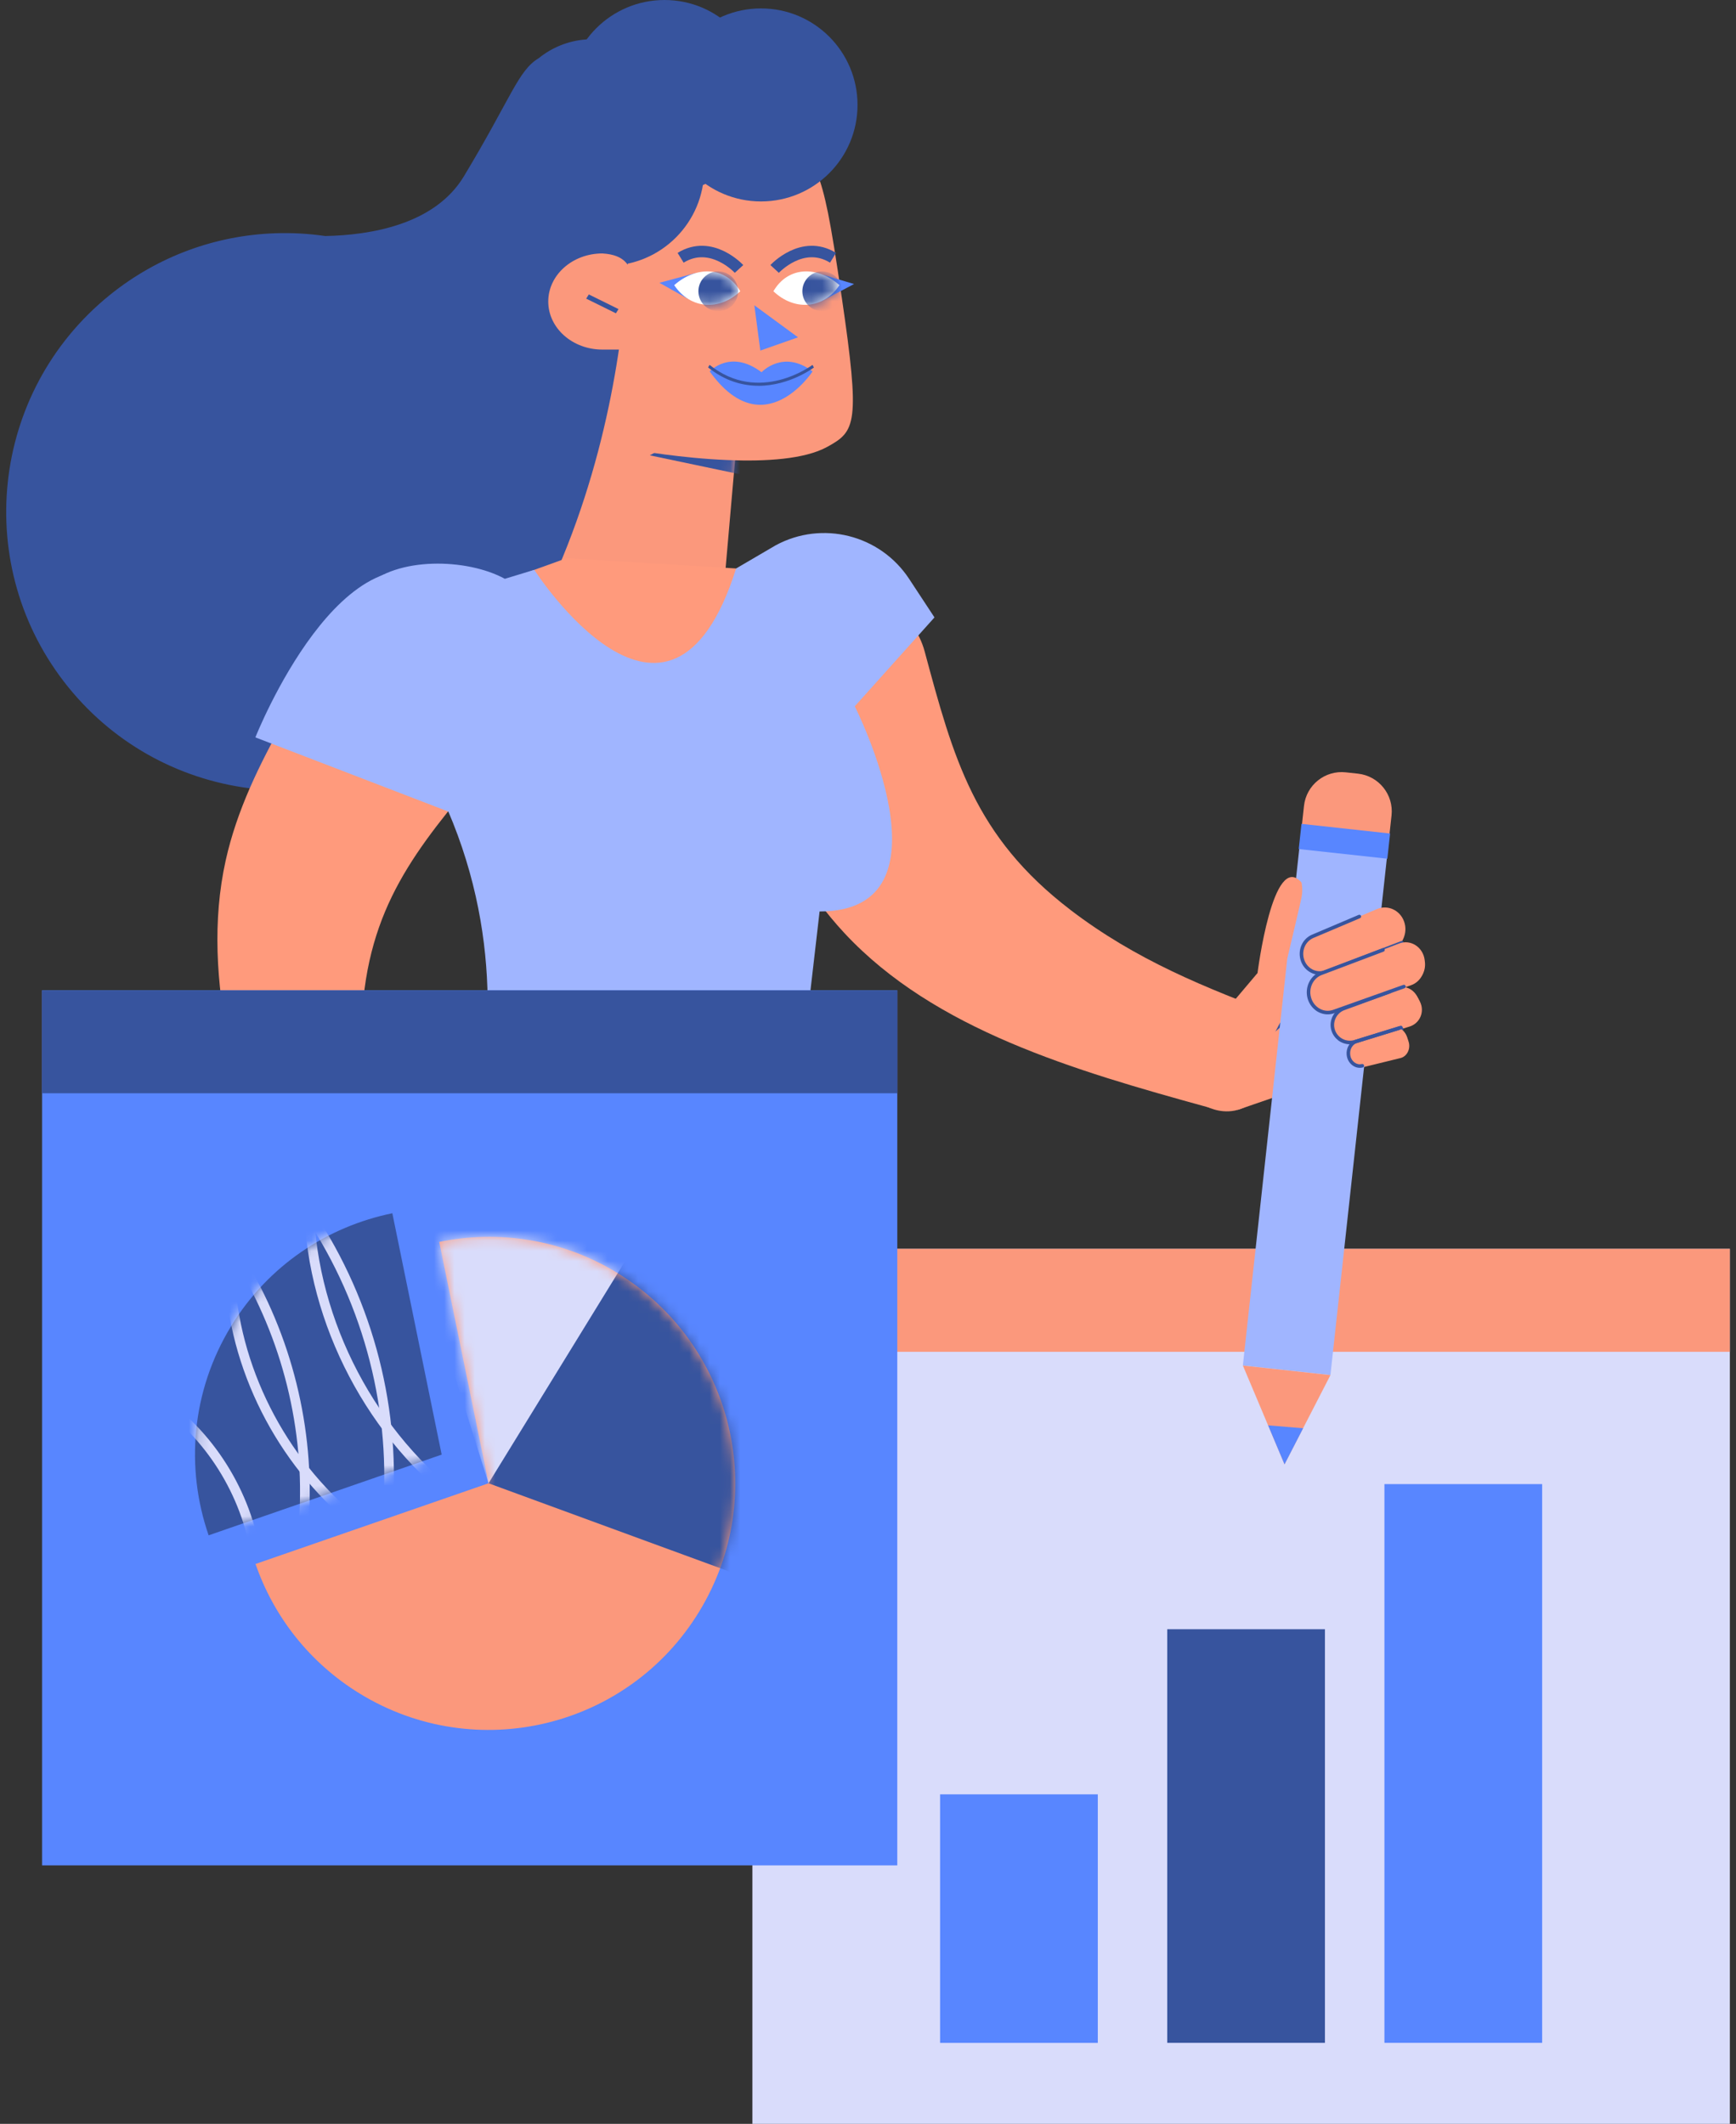 <svg width="170" height="208" viewBox="0 0 170 208" fill="none" xmlns="http://www.w3.org/2000/svg">
<rect x="0" y="0" width="170" height="208" fill="#333333" stroke="none"/>
<g clip-path="url(#clip0_1442_33483)">
<path d="M169.399 122.304H73.678V208H169.399V122.304Z" fill="#D9DCFB"/>
<path d="M169.399 122.304H73.678V132.385H169.399V122.304Z" fill="#FB987C"/>
<path d="M151.285 182.56H138.115V184.498H151.285V182.56Z" fill="#D9DCFB"/>
<path d="M107.503 175.728H92.059V200.07H107.503V175.728Z" fill="#5886FF"/>
<path d="M129.747 159.557H114.303V200.066H129.747V159.557Z" fill="#37549E"/>
<path d="M151.017 145.345H135.572V200.066H151.017V145.345Z" fill="#5886FF"/>
<path d="M52.643 62.55L60.505 26.946L73.431 28.46L70.369 63.502L52.643 62.55Z" fill="#FB987C"/>
<mask id="mask0_1442_33483" style="mask-type:luminance" maskUnits="userSpaceOnUse" x="52" y="26" width="22" height="38">
<path d="M52.643 62.55L60.505 26.946L73.431 28.46L70.369 63.502L52.643 62.55Z" fill="white"/>
</mask>
<g mask="url(#mask0_1442_33483)">
<path d="M77.856 47.581L63.637 44.594L67.478 42.447L77.23 42.2L77.856 47.581Z" fill="#37549E"/>
</g>
<path d="M79.993 16.85C80.817 19.106 81.27 21.201 82.432 29.131C84.254 41.555 83.793 42.237 80.997 43.77C78.775 44.988 74.937 45.205 71.32 45.059C66.677 44.876 62.401 44.1 62.401 44.1L60.051 16.801C60.051 16.801 78.156 11.828 79.993 16.85Z" fill="#FB987C"/>
<path d="M72.37 26.339C72.37 26.339 69.66 23.39 66.65 25.245" stroke="#37549E" stroke-width="1.124" stroke-miterlimit="10"/>
<path d="M75.857 26.339C75.857 26.339 78.567 23.39 81.576 25.245" stroke="#37549E" stroke-width="1.124" stroke-miterlimit="10"/>
<path d="M73.871 29.899L74.456 34.333L78.147 33.036L73.871 29.899Z" fill="#5886FF"/>
<path d="M61.785 4.741C58.937 3.302 55.392 3.564 52.753 5.7C50.726 6.915 50.085 9.542 45.423 17.273C42.578 21.992 36.304 23.026 31.852 23.116C30.214 22.876 28.558 22.786 26.901 22.846C21.201 23.052 15.516 25.039 10.737 28.903C-0.982 38.384 -2.799 55.572 6.682 67.291C16.164 79.01 33.351 80.828 45.071 71.346C50.152 67.234 53.368 61.677 54.612 55.744C60.02 43.185 61.276 30.949 61.531 24.491C61.531 24.491 56.239 23.903 58.375 19.428C58.375 19.428 60.163 17.221 61.909 19.593C62.381 19.342 62.839 19.05 63.27 18.701C64.341 17.835 65.14 16.756 65.661 15.576C65.661 15.576 67.19 15.208 68.891 14.477C68.891 14.477 70.394 11.494 67.197 10.246C67.197 10.246 65.878 9.624 68.007 9.452C70.135 9.279 71.069 12.84 70.282 13.807C71.878 12.937 73.302 11.745 73.437 10.239C73.437 10.239 70.09 -1.027 61.789 4.733L61.785 4.741Z" fill="#37549E"/>
<path d="M59.507 26.028C64.727 26.028 68.958 21.796 68.958 16.576C68.958 11.356 64.727 7.125 59.507 7.125C54.286 7.125 50.055 11.356 50.055 16.576C50.055 21.796 54.286 26.028 59.507 26.028Z" fill="#37549E"/>
<path d="M65.071 18.904C70.291 18.904 74.523 14.672 74.523 9.452C74.523 4.232 70.291 0 65.071 0C59.851 0 55.619 4.232 55.619 9.452C55.619 14.672 59.851 18.904 65.071 18.904Z" fill="#37549E"/>
<path d="M74.522 19.728C79.742 19.728 83.974 15.496 83.974 10.276C83.974 5.056 79.742 0.824 74.522 0.824C69.302 0.824 65.07 5.056 65.07 10.276C65.07 15.496 69.302 19.728 74.522 19.728Z" fill="#37549E"/>
<path d="M79.572 36.376C79.572 36.376 74.775 43.729 69.498 36.376C69.498 36.376 71.522 34.15 74.576 36.454C74.576 36.454 76.694 34.179 79.572 36.376Z" fill="#5886FF"/>
<path d="M74.272 37.785C77.319 37.785 79.672 36.016 79.706 35.99L79.564 35.735C79.511 35.776 74.358 39.64 69.486 35.735L69.34 35.986C71.023 37.331 72.735 37.781 74.272 37.781V37.785Z" fill="#37549E"/>
<path d="M63.027 34.236H58.987C56.06 34.236 53.688 32.129 53.688 29.529C53.688 26.931 56.06 24.821 58.987 24.821C61.292 24.953 61.76 26.122 62.026 27.404L63.027 34.232V34.236Z" fill="#FB987C"/>
<path d="M60.314 30.683L57.402 29.247L57.661 28.835L60.569 30.271L60.314 30.683Z" fill="#37549E"/>
<path d="M68.12 26.74C68.12 26.74 65.421 27.467 64.574 27.696L67.366 29.266L68.12 26.744V26.74Z" fill="#5886FF"/>
<path d="M66.023 27.928C67.609 30.297 70.446 30.465 72.492 28.524C71.034 26.032 68.145 26.047 66.023 27.928Z" fill="white"/>
<mask id="mask1_1442_33483" style="mask-type:luminance" maskUnits="userSpaceOnUse" x="66" y="26" width="7" height="4">
<path d="M66.025 27.928C67.611 30.297 70.448 30.465 72.494 28.524C71.036 26.032 68.147 26.047 66.025 27.928Z" fill="white"/>
</mask>
<g mask="url(#mask1_1442_33483)">
<path d="M70.336 30.469C71.41 30.469 72.281 29.599 72.281 28.524C72.281 27.45 71.41 26.579 70.336 26.579C69.261 26.579 68.391 27.45 68.391 28.524C68.391 29.599 69.261 30.469 70.336 30.469Z" fill="#37549E"/>
</g>
<path d="M80.389 29.529C80.389 29.529 82.858 28.224 83.634 27.816L80.565 26.901L80.389 29.529Z" fill="#5886FF"/>
<path d="M82.205 27.928C80.62 30.297 77.783 30.465 75.736 28.524C77.194 26.032 80.084 26.047 82.205 27.928Z" fill="white"/>
<mask id="mask2_1442_33483" style="mask-type:luminance" maskUnits="userSpaceOnUse" x="75" y="26" width="8" height="4">
<path d="M82.209 27.928C80.624 30.297 77.787 30.465 75.74 28.524C77.198 26.032 80.088 26.047 82.209 27.928Z" fill="white"/>
</mask>
<g mask="url(#mask2_1442_33483)">
<path d="M80.517 30.469C81.592 30.469 82.462 29.598 82.462 28.524C82.462 27.45 81.592 26.579 80.517 26.579C79.443 26.579 78.572 27.45 78.572 28.524C78.572 29.598 79.443 30.469 80.517 30.469Z" fill="#37549E"/>
</g>
<path d="M72.088 55.673L82.957 60.44L70.005 72.823L43.249 67.782L39.82 60.316L55.493 54.665L72.088 55.673Z" fill="#FF9A7C"/>
<path d="M124.494 105.619C124.494 105.619 122.964 109.116 119.768 108.823C114.986 108.389 112.98 100.515 112.98 100.515L119.352 98.54L123.084 97.505L124.494 105.611V105.619Z" fill="#FF9A7C"/>
<path d="M120.765 98.109L127.084 90.628C128.141 89.283 130.367 89.001 131.848 89.496C132.702 89.781 134.846 91.25 134.846 91.25L120.762 98.105L120.765 98.109Z" fill="#FF9A7C"/>
<path d="M121.199 108.696L133.326 104.517L132.479 91.34L120.768 98.109L121.199 108.696Z" fill="#FF9A7C"/>
<path d="M128.478 91.835L134.763 89.17C135.809 88.728 137.001 89.267 137.409 90.369C137.829 91.505 137.255 92.775 136.154 93.15L129.704 95.346C128.756 95.669 127.74 95.114 127.448 94.117C127.178 93.191 127.624 92.202 128.478 91.842V91.835Z" fill="#FF9A7C"/>
<path d="M130.528 99.21L138.207 96.475C139.039 96.178 139.56 95.302 139.455 94.372L139.433 94.181C139.287 92.914 138.069 92.112 136.941 92.543L129.284 95.47C128.366 95.822 127.863 96.868 128.133 97.869C128.429 98.956 129.52 99.566 130.528 99.207V99.21Z" fill="#FF9A7C"/>
<path d="M130.602 100.916C130.403 100.084 130.846 99.237 131.636 98.918L136.677 96.906C137.494 96.579 138.424 96.921 138.836 97.7L139.042 98.09C139.544 99.042 139.061 100.219 138.03 100.537L132.783 102.164C131.831 102.46 130.831 101.886 130.602 100.919V100.916Z" fill="#FF9A7C"/>
<path d="M132.122 103.408C132.073 102.838 132.385 102.313 132.868 102.134L136.395 100.837C136.972 100.623 137.598 100.968 137.804 101.605L137.935 102.006C138.164 102.707 137.789 103.464 137.14 103.621L133.486 104.517C132.827 104.678 132.186 104.154 132.126 103.408H132.122Z" fill="#FF9A7C"/>
<path d="M127.973 95.197C127.643 94.938 127.4 94.582 127.276 94.158C126.98 93.143 127.463 92.071 128.408 91.674L132.965 89.74C133.055 89.702 133.156 89.743 133.194 89.834C133.231 89.923 133.19 90.025 133.1 90.062L128.543 91.996C127.763 92.326 127.362 93.214 127.61 94.061C127.741 94.511 128.037 94.874 128.438 95.084C128.816 95.279 129.244 95.313 129.645 95.178L137.136 92.303C137.226 92.269 137.328 92.314 137.361 92.404C137.395 92.494 137.35 92.596 137.26 92.629L129.765 95.504C129.266 95.672 128.741 95.635 128.281 95.391C128.172 95.335 128.071 95.268 127.973 95.197Z" fill="#37549E"/>
<path d="M131.105 102.006C130.768 101.744 130.535 101.38 130.43 100.957C130.213 100.05 130.704 99.102 131.57 98.757L136.086 97.104C136.176 97.07 136.277 97.119 136.31 97.209C136.344 97.299 136.295 97.4 136.205 97.434L131.693 99.083C130.992 99.364 130.591 100.136 130.768 100.874C130.869 101.294 131.131 101.643 131.506 101.86C131.881 102.074 132.315 102.122 132.728 101.995L137.21 100.605C137.304 100.575 137.401 100.627 137.427 100.721C137.457 100.814 137.405 100.912 137.311 100.938L132.829 102.328C132.323 102.486 131.791 102.426 131.33 102.164C131.247 102.119 131.172 102.066 131.097 102.01L131.105 102.006Z" fill="#37549E"/>
<path d="M123.099 102.205C123.099 102.205 123.065 102.171 123.054 102.152C123.009 102.066 123.039 101.961 123.125 101.916C124.594 101.118 128.038 97.535 128.072 97.498C128.14 97.43 128.245 97.419 128.32 97.494C128.391 97.561 128.391 97.67 128.323 97.741C128.181 97.891 124.804 101.399 123.29 102.224C123.226 102.257 123.151 102.25 123.099 102.209V102.205Z" fill="#37549E"/>
<path d="M104.813 89.103C111.222 94.001 117.945 96.718 125.699 99.611C124.23 101.834 123.649 104.735 122.18 106.953C121.749 107.605 121.262 108.302 120.498 108.572C119.77 108.831 118.976 108.632 118.253 108.43C105.222 104.836 91.512 100.852 82.705 91.396C79.014 87.435 76.39 82.702 74.059 77.897C71.979 73.606 70.109 68.595 72.283 64.15C75.817 56.928 88.428 55.939 90.546 63.791C93.364 74.25 95.41 81.903 104.813 89.099V89.103Z" fill="#FF9A7C"/>
<path d="M35.434 99.784C35.051 107.272 36.502 113.83 38.357 121.255C35.895 121.337 33.376 122.458 30.91 122.544C30.187 122.57 29.4 122.574 28.793 122.139C28.216 121.727 27.95 121.018 27.725 120.363C23.64 108.561 19.498 96.036 22.099 84.275C23.19 79.347 25.424 74.812 27.871 70.461C30.056 66.575 32.9 62.464 37.428 61.718C44.788 60.507 52.153 69.524 47.269 75.356C40.763 83.121 35.996 88.792 35.434 99.784Z" fill="#FF9A7C"/>
<path d="M80.259 89.268L77.76 110.885L43.52 118.732C43.52 118.732 58.178 89.594 32.959 63.172L35.785 57.475C38.836 54.515 45.709 54.65 49.438 56.685L52.32 55.808C52.32 55.808 65.546 76.409 72.085 55.673L75.964 53.402C80.51 50.943 86.184 52.371 89.025 56.688L91.51 60.466L83.704 69.172C83.704 69.172 93.879 89.264 80.259 89.264V89.268Z" fill="#A0B5FF"/>
<path d="M44.32 79.64L25.008 72.215C25.008 72.215 33.695 50.276 44.155 57.198C54.611 64.124 44.32 79.64 44.32 79.64Z" fill="#A0B5FF"/>
<path d="M130.747 85.16L131.942 85.291C133.98 85.513 135.811 84.042 136.033 82.005L136.268 79.859C136.49 77.822 135.019 75.99 132.982 75.768L131.786 75.637C129.749 75.415 127.917 76.886 127.695 78.923L127.461 81.069C127.238 83.106 128.71 84.938 130.747 85.16Z" fill="#FB987C"/>
<path d="M127.343 82.112L121.709 133.727L130.285 134.663L135.92 83.048L127.343 82.112Z" fill="#A0B5FF"/>
<path d="M130.286 134.668L125.788 143.408L121.711 133.731L130.286 134.668Z" fill="#FB987C"/>
<path d="M127.607 139.877L124.182 139.589L125.789 143.408L127.607 139.877Z" fill="#5886FF"/>
<path d="M127.18 83.15L135.857 84.097L136.127 81.631L127.45 80.684L127.18 83.15Z" fill="#5886FF"/>
<path d="M128.558 91.692L134.843 89.028C135.889 88.585 137.081 89.125 137.489 90.227C137.909 91.363 137.336 92.633 136.234 93.008L129.784 95.204C128.836 95.526 127.82 94.972 127.528 93.975C127.258 93.049 127.704 92.06 128.558 91.7V91.692Z" fill="#FF9A7C"/>
<path d="M130.522 100.773C130.323 99.941 130.766 99.094 131.556 98.776L136.597 96.763C137.414 96.437 138.343 96.778 138.756 97.558L138.962 97.947C139.464 98.899 138.981 100.076 137.95 100.395L132.703 102.021C131.751 102.317 130.751 101.744 130.522 100.777V100.773Z" fill="#FF9A7C"/>
<path d="M132.046 103.265C131.997 102.696 132.308 102.171 132.792 101.991L136.318 100.695C136.896 100.481 137.521 100.826 137.728 101.463L137.859 101.864C138.087 102.565 137.713 103.322 137.064 103.479L133.41 104.375C132.751 104.536 132.11 104.011 132.05 103.265H132.046Z" fill="#FF9A7C"/>
<path d="M128.057 95.054C127.727 94.795 127.484 94.439 127.36 94.016C127.064 93 127.547 91.928 128.492 91.531L133.049 89.597C133.139 89.56 133.24 89.601 133.278 89.691C133.315 89.781 133.274 89.882 133.184 89.92L128.627 91.853C127.847 92.183 127.446 93.072 127.694 93.918C127.825 94.368 128.121 94.732 128.522 94.942C128.9 95.136 129.328 95.17 129.729 95.035L137.22 92.161C137.31 92.127 137.412 92.172 137.445 92.262C137.479 92.352 137.434 92.453 137.344 92.487L129.849 95.361C129.35 95.53 128.825 95.493 128.364 95.249C128.256 95.193 128.155 95.125 128.057 95.054Z" fill="#37549E"/>
<path d="M131.025 101.864C130.687 101.601 130.455 101.238 130.35 100.814C130.133 99.907 130.624 98.959 131.489 98.614L136.005 96.962C136.095 96.928 136.197 96.977 136.23 97.067C136.264 97.156 136.215 97.258 136.125 97.291L131.613 98.941C130.912 99.222 130.511 99.994 130.687 100.732C130.789 101.152 131.051 101.5 131.426 101.718C131.801 101.931 132.235 101.98 132.647 101.852L137.13 100.462C137.224 100.432 137.321 100.485 137.347 100.578C137.377 100.672 137.325 100.769 137.231 100.796L132.749 102.186C132.243 102.343 131.711 102.283 131.25 102.021C131.167 101.976 131.092 101.924 131.017 101.867L131.025 101.864Z" fill="#37549E"/>
<path d="M132.414 104.315C132.103 104.071 131.904 103.696 131.87 103.28C131.818 102.632 132.17 102.036 132.732 101.826L136.96 100.526C137.054 100.496 137.147 100.548 137.177 100.642C137.207 100.736 137.155 100.833 137.061 100.859L132.845 102.156C132.44 102.306 132.178 102.756 132.219 103.251C132.245 103.584 132.391 103.865 132.661 104.064C132.875 104.217 133.122 104.266 133.366 104.206C133.459 104.184 133.553 104.24 133.576 104.334C133.598 104.427 133.542 104.521 133.448 104.543C133.103 104.626 132.751 104.558 132.455 104.345C132.44 104.334 132.429 104.326 132.414 104.315Z" fill="#37549E"/>
<path d="M130.61 99.064L138.289 96.328C139.121 96.032 139.642 95.155 139.537 94.226L139.515 94.035C139.369 92.768 138.151 91.966 137.023 92.397L129.366 95.324C128.448 95.676 127.945 96.722 128.215 97.723C128.511 98.809 129.602 99.42 130.61 99.061V99.064Z" fill="#FF9A7C"/>
<path d="M128.802 98.918C128.439 98.637 128.172 98.232 128.045 97.771C127.753 96.688 128.304 95.545 129.301 95.163L135.368 92.869C135.458 92.835 135.559 92.88 135.593 92.97C135.627 93.06 135.582 93.161 135.492 93.195L129.424 95.489C128.592 95.807 128.131 96.77 128.382 97.677C128.517 98.168 128.84 98.577 129.271 98.805C129.672 99.015 130.125 99.049 130.549 98.899L137.426 96.452C137.516 96.422 137.617 96.471 137.647 96.557C137.68 96.647 137.632 96.748 137.542 96.782L130.665 99.229C130.151 99.413 129.597 99.371 129.106 99.117C128.997 99.06 128.896 98.993 128.798 98.918H128.802Z" fill="#37549E"/>
<path d="M123.146 95.29C123.146 95.29 124.653 83.26 127.449 86.423C127.449 86.423 127.618 87.087 127.449 87.918C127.28 88.751 126.066 93.844 126.066 93.844L123.146 95.287V95.29Z" fill="#FF9A7C"/>
<path d="M87.868 96.988H4.121V182.684H87.868V96.988Z" fill="#5886FF"/>
<path d="M87.868 96.988H4.121V107.069H87.868V96.988Z" fill="#37549E"/>
<path d="M43.013 121.626L47.843 145.263L25.023 153.167C26.789 158.275 30.274 162.825 35.243 165.868C46.622 172.827 61.489 169.244 68.449 157.863C75.408 146.484 71.825 131.617 60.443 124.658C55.013 121.337 48.792 120.441 43.013 121.626Z" fill="#FB987C"/>
<mask id="mask3_1442_33483" style="mask-type:luminance" maskUnits="userSpaceOnUse" x="25" y="121" width="47" height="49">
<path d="M43.013 121.626L47.843 145.263L25.023 153.167C26.789 158.275 30.274 162.825 35.243 165.868C46.622 172.827 61.489 169.244 68.449 157.863C75.408 146.484 71.825 131.617 60.443 124.658C55.013 121.337 48.792 120.441 43.013 121.626Z" fill="white"/>
</mask>
<g mask="url(#mask3_1442_33483)">
<path d="M39.779 119.651L47.841 145.263L58.769 130.084L75.019 108.201L39.779 119.651Z" fill="#D9DCFB"/>
<path d="M62.773 120.973L47.842 145.263L74.481 155.029C74.481 155.029 87.444 137.583 87.129 137.392C86.815 137.201 62.773 120.97 62.773 120.97V120.973Z" fill="#37549E"/>
</g>
<path d="M38.42 118.819C32.09 120.115 26.285 123.908 22.646 129.856C18.726 136.264 18.152 143.775 20.431 150.36L43.251 142.456L38.42 118.819Z" fill="#37549E"/>
<mask id="mask4_1442_33483" style="mask-type:luminance" maskUnits="userSpaceOnUse" x="19" y="118" width="25" height="33">
<path d="M38.42 118.819C32.09 120.115 26.285 123.908 22.646 129.856C18.726 136.264 18.152 143.775 20.431 150.36L43.251 142.456L38.42 118.819Z" fill="white"/>
</mask>
<g mask="url(#mask4_1442_33483)">
<path d="M36.633 151.004C28.777 145.578 23.388 136.68 22.223 127.202L23.163 127.086C24.299 136.298 29.535 144.948 37.172 150.221L36.633 151.001V151.004Z" fill="#D9DCFB"/>
<path d="M45.289 147.819C36.062 141.046 30.114 129.728 29.773 118.286L30.722 118.256C31.055 129.413 36.853 140.451 45.851 147.054L45.289 147.819Z" fill="#D9DCFB"/>
<path d="M24.762 153.706C24.181 147.541 20.872 141.65 15.91 137.947L16.476 137.186C21.648 141.046 25.1 147.189 25.707 153.616L24.762 153.706Z" fill="#D9DCFB"/>
<path d="M38.566 145.795L37.618 145.772C37.884 135.384 34.56 125.115 28.256 116.855L29.009 116.278C35.444 124.71 38.836 135.192 38.562 145.795H38.566Z" fill="#D9DCFB"/>
<path d="M30.238 148.879L29.294 148.816C29.871 140.035 27.652 131.074 23.039 123.578L23.845 123.083C28.559 130.744 30.831 139.903 30.238 148.879Z" fill="#D9DCFB"/>
</g>
</g>
<defs>
<clipPath id="clip0_1442_33483">
<rect width="168.795" height="208" fill="white" transform="translate(0.604)"/>
</clipPath>
</defs>
</svg>
